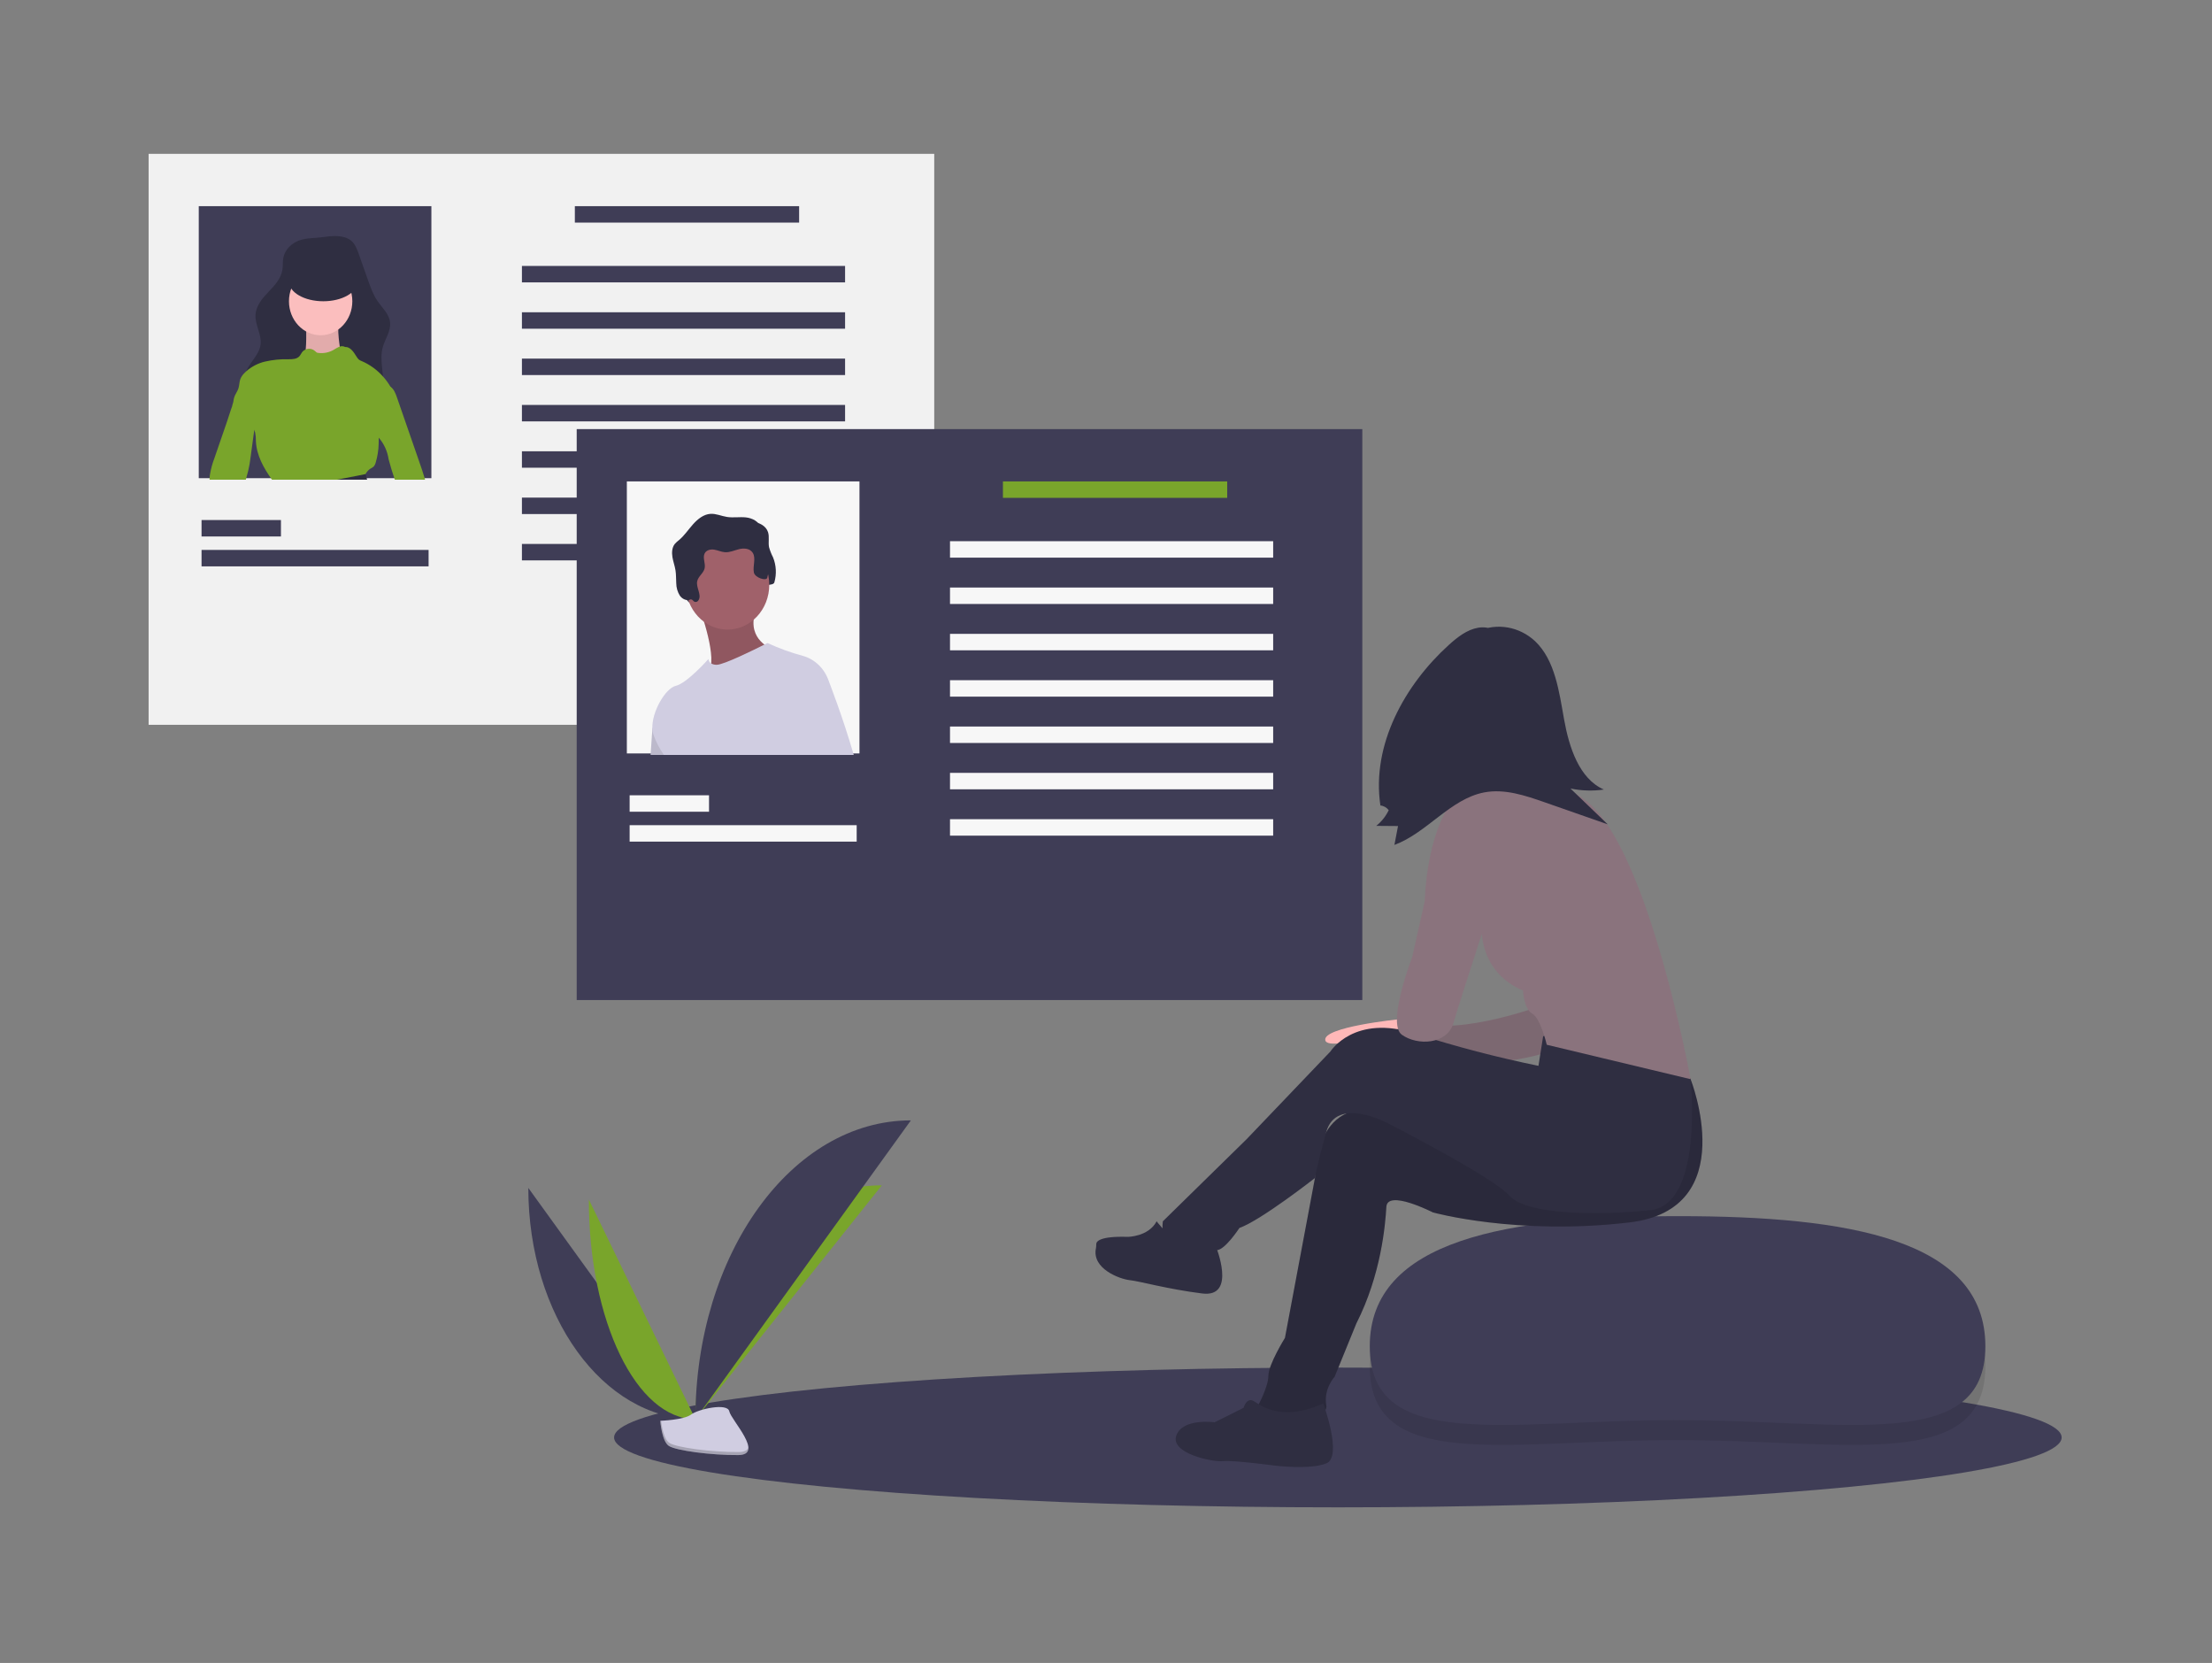 <svg width="1280" height="962" viewBox="0 0 1280 962" fill="none" xmlns="http://www.w3.org/2000/svg">
<rect x="0" y="0" width="1280" height="962" fill="#808080" stroke="none"/>
<g id="PD3">
<g id="undraw_hire_te5y">
<ellipse id="Oval" cx="774.176" cy="831.576" rx="418.825" ry="40.424" fill="#3F3D56"/>
<g id="Group 3">
<rect id="Rectangle" x="86" y="89" width="454.604" height="330.295" fill="#F1F1F1"/>
<rect id="Rectangle_2" x="115.016" y="119.263" width="134.608" height="157.366" fill="#3F3D56"/>
<rect id="Rectangle_3" x="332.648" y="119.263" width="129.772" height="9.511" fill="#3F3D56"/>
<rect id="Rectangle_4" x="116.629" y="300.839" width="45.944" height="9.511" fill="#3F3D56"/>
<rect id="Rectangle_5" x="116.629" y="318.132" width="131.384" height="9.511" fill="#3F3D56"/>
<rect id="Rectangle_6" x="302.016" y="153.849" width="187" height="9.511" fill="#3F3D56"/>
<rect id="Rectangle_7" x="302.016" y="180.653" width="187" height="9.511" fill="#3F3D56"/>
<rect id="Rectangle_8" x="302.016" y="207.457" width="187" height="9.511" fill="#3F3D56"/>
<rect id="Rectangle_9" x="302.016" y="234.261" width="187" height="9.511" fill="#3F3D56"/>
<rect id="Rectangle_10" x="302.016" y="261.065" width="187" height="9.511" fill="#3F3D56"/>
<rect id="Rectangle_11" x="302.016" y="287.869" width="187" height="9.511" fill="#3F3D56"/>
<rect id="Rectangle_12" x="302.016" y="314.673" width="187" height="9.511" fill="#3F3D56"/>
<path id="Path" d="M245.965 277.493H228.466C227.12 273.611 225.924 269.68 224.879 265.699C224.189 261.02 222.201 256.671 219.172 253.223C218.247 252.117 217.424 250.918 216.714 249.643C215.213 246.503 214.672 242.937 215.166 239.449C215.267 238.478 215.418 237.514 215.618 236.561C216.383 232.869 217.665 229.324 218.737 225.727C219.199 224.236 220.413 223.159 221.864 222.951C223.018 222.744 224.203 222.891 225.282 223.375C225.521 223.479 225.75 223.606 225.967 223.755C227.877 224.992 228.869 227.517 229.667 229.825C233.318 240.339 236.967 250.853 240.613 261.368C241.322 263.408 242.031 265.454 242.741 267.507C243.788 270.515 244.828 273.524 245.715 276.594C245.804 276.897 245.884 277.191 245.965 277.493Z" fill="#79A52B"/>
<path id="Path_2" d="M173.116 139.107C168.765 140.683 164.823 144.37 163.932 149.202C163.519 151.442 163.772 153.771 163.425 156.024C162.619 161.249 158.795 165.239 155.269 168.946C151.743 172.652 148.101 176.959 147.844 182.247C147.562 188.039 151.477 193.464 150.8 199.218C150.012 205.902 143.431 210.233 141.804 216.741C140.718 221.086 142.049 225.767 144.239 229.604C148.413 236.915 155.547 241.878 163.144 244.539C170.742 247.2 178.833 247.76 186.824 247.85C196.555 247.959 207.12 247.063 214.431 240.174C218.607 236.204 221.23 230.687 221.773 224.729C222.468 216.749 219.363 208.503 221.505 200.825C222.852 195.993 226.232 191.579 225.728 186.564C225.235 181.661 221.243 178.186 218.504 174.224C215.947 170.526 214.395 166.158 212.874 161.852L207.671 147.119C206.648 144.222 205.525 141.176 203.245 139.275C198.978 135.717 192.116 136.416 187.126 137.15C182.497 137.831 177.567 137.494 173.116 139.107Z" fill="#2F2E41"/>
<path id="Path_3" d="M177.142 187.662C177.142 187.662 177.652 204.052 176.124 205.691C174.596 207.33 182.236 218.257 182.236 218.257L195.987 217.71L203.117 211.701L197.005 202.959C197.005 202.959 194.459 188.755 196.496 185.477C198.533 182.199 177.142 187.662 177.142 187.662Z" fill="#FBBEBE"/>
<path id="Path_4" opacity="0.1" d="M177.142 187.662C177.142 187.662 177.652 204.052 176.124 205.691C174.596 207.33 182.236 218.257 182.236 218.257L195.987 217.71L203.117 211.701L197.005 202.959C197.005 202.959 194.459 188.755 196.496 185.477C198.533 182.199 177.142 187.662 177.142 187.662Z" fill="black"/>
<ellipse id="Oval_2" cx="185.546" cy="174.277" rx="18.335" ry="19.668" fill="#FBBEBE"/>
<path id="Path_5" d="M194.944 277.493H209.807C210.363 276.412 210.887 275.288 211.492 274.268V274.259C212.153 273.025 213.082 271.981 214.2 271.216C214.911 270.867 215.584 270.435 216.207 269.927C216.803 269.234 217.225 268.389 217.432 267.472C218.456 264.041 219.02 260.472 219.109 256.871C219.133 255.661 219.109 254.433 219.173 253.222C219.205 252.277 219.318 251.336 219.512 250.412C220.022 248.535 220.762 246.738 221.712 245.069C223.727 241.135 225.748 237.201 227.774 233.266C228.139 232.158 228.279 230.979 228.185 229.808C228.141 228.228 227.689 226.692 226.879 225.372C226.597 224.827 226.291 224.283 225.968 223.755C224.725 221.627 223.277 219.645 221.648 217.841C218.192 213.953 213.997 210.907 209.348 208.909C208.764 208.699 208.209 208.408 207.695 208.045C207.089 207.495 206.576 206.837 206.18 206.099C204.568 203.497 202.601 200.565 199.691 200.73C198.735 200.215 197.625 200.134 196.612 200.505C196.459 200.548 196.309 200.6 196.161 200.661C195.049 201.189 193.969 201.792 192.929 202.468C190.252 203.958 187.218 204.549 184.224 204.162C183.872 204.136 183.528 204.042 183.208 203.886C182.868 203.655 182.554 203.382 182.273 203.073C180.775 201.757 178.734 201.407 176.929 202.156C176.096 202.475 175.361 203.031 174.801 203.765C174.269 204.482 173.898 205.347 173.31 206.021C171.786 207.768 169.272 207.837 167.047 207.829C162.427 207.69 157.807 208.146 153.288 209.186C149.319 210.131 145.61 212.055 142.455 214.806L142.447 214.815C142.012 215.213 141.609 215.619 141.206 216.051C140.289 216.978 139.559 218.096 139.061 219.337C138.449 221.032 138.529 222.943 137.973 224.663C137.361 226.591 135.999 228.165 135.45 230.102C135.031 231.572 135.088 233.197 134.395 234.529C134.427 234.555 134.451 234.581 134.483 234.607C137.417 237.374 139.924 241.005 142.866 243.746C144.573 245.141 146.018 246.873 147.122 248.847C147.334 249.291 147.51 249.754 147.646 250.231C147.977 251.884 148.123 253.573 148.081 255.263C148.452 263.348 152.538 270.68 157.109 277.113C157.197 277.242 157.286 277.372 157.383 277.493L194.944 277.493Z" fill="#79A52B"/>
<path id="Path_6" d="M147.123 248.847C146.43 254.009 145.731 259.168 145.028 264.325C144.707 267.086 144.228 269.824 143.593 272.521C143.174 274.19 142.634 275.824 142.255 277.493H121.266C121.276 276.559 121.344 275.626 121.467 274.7C122.008 271.377 122.886 268.126 124.087 265.008C126.529 257.935 128.969 250.856 131.406 243.772C132.445 240.754 133.34 237.598 134.485 234.607C134.686 234.053 134.904 233.5 135.138 232.964C136.355 230.093 139.732 231.269 142.231 231.701C142.917 231.793 143.585 231.997 144.213 232.307C144.973 232.756 145.614 233.404 146.075 234.192C148.445 237.953 147.929 242.925 147.317 247.421C147.252 247.896 147.188 248.372 147.123 248.847Z" fill="#79A52B"/>
<path id="Path_7" d="M211.493 274.268C211.525 274.389 211.872 275.677 212.444 277.493H194.945C203.618 275.894 211.493 274.259 211.493 274.259V274.268Z" fill="#2F2E41"/>
<ellipse id="Oval_3" cx="187.074" cy="162.804" rx="19.863" ry="11.473" fill="#2F2E41"/>
</g>
<rect id="Rectangle_13" x="333.715" y="248.235" width="454.604" height="330.295" fill="#3F3D56"/>
<rect id="Rectangle_14" x="362.734" y="278.498" width="134.608" height="157.366" fill="#F7F7F7"/>
<path id="Path_8" d="M406.079 350.749C406.981 351.043 407.95 350.614 408.395 349.723C410.257 346.576 406.829 342.519 407.572 338.878C408.166 335.961 411.256 334.23 411.888 331.322C412.502 328.496 410.61 325.311 411.889 322.755C412.89 320.752 415.392 320.225 417.486 320.576C419.579 320.927 421.566 321.914 423.681 322.052C426.499 322.236 429.186 320.906 431.942 320.246C434.697 319.587 438.059 319.845 439.68 322.325C441.761 325.509 439.65 329.942 440.375 333.753C440.95 336.779 443.311 339.284 443.362 342.372C443.38 343.469 440.691 342.585 440.834 343.672C440.977 344.759 439.706 343.802 440.722 343.673C441.573 343.449 442.192 342.66 442.251 341.722C442.372 340.816 443.957 340.515 443.939 339.6C443.896 337.458 447.507 338.902 448.102 336.856C449.47 332.087 449.189 326.948 447.312 322.383C446.344 320.517 445.572 318.543 445.008 316.496C444.478 313.655 445.312 310.605 444.437 307.864C443.258 304.17 439.356 302.287 435.734 301.904C432.111 301.522 428.43 302.207 424.828 301.643C421.602 301.137 418.478 299.637 415.224 299.855C411.318 300.115 407.92 302.815 405.213 305.845C402.506 308.876 400.21 312.361 397.136 314.957C396.194 315.652 395.326 316.454 394.546 317.349C392.98 319.396 392.821 322.312 393.257 324.919C393.692 327.525 394.64 330.011 395.04 332.624C395.416 335.08 395.3 337.588 395.462 340.071C395.5 342.574 396.207 345.014 397.498 347.1C398.629 348.746 400.405 349.741 402.31 349.797C402.962 349.813 403.512 349.185 404.17 349.348C404.992 349.553 405.35 350.391 406.079 350.749Z" fill="#2F2E41"/>
<path id="Path_9" d="M376.477 436.728C377.065 428.073 377.508 421.606 377.508 421.606L381.313 410.849L393.524 436.728L376.477 436.728Z" fill="#D0CDE1"/>
<path id="Path_10" opacity="0.1" d="M376.477 436.728C377.065 428.073 377.508 421.606 377.508 421.606L381.313 410.849L393.524 436.728L376.477 436.728Z" fill="black"/>
<path id="Path_11" d="M404.773 351.63C404.773 351.63 416.16 382.722 409.604 388.644C403.048 394.566 446.179 378.65 446.179 378.65L445.144 374.579C445.144 374.579 430.997 368.656 437.898 351.63C444.799 334.604 404.773 351.63 404.773 351.63Z" fill="#A0616A"/>
<path id="Path_12" opacity="0.1" d="M404.773 351.63C404.773 351.63 416.16 382.722 409.604 388.644C403.048 394.566 446.179 378.65 446.179 378.65L445.144 374.579C445.144 374.579 430.997 368.656 437.898 351.63C444.799 334.604 404.773 351.63 404.773 351.63Z" fill="black"/>
<ellipse id="Oval_4" cx="420.993" cy="338.305" rx="24.153" ry="25.91" fill="#A0616A"/>
<path id="Path_13" d="M479.648 394.196C479.648 394.196 479.552 396.254 479.382 399.851C479.036 407.175 478.415 420.897 477.794 436.728H384.165C381.719 433.213 379.716 429.367 378.209 425.289C377.801 424.107 377.565 422.865 377.508 421.606C376.992 411.792 385.189 398.096 390.976 396.79C397.529 395.303 409.95 381.244 409.95 381.244C410.031 382.332 410.628 383.299 411.53 383.803V383.812C412.532 384.367 413.652 384.629 414.779 384.573C418.825 384.573 436.622 375.762 442.337 372.883C443.457 372.321 444.11 371.984 444.11 371.984C450.701 375.035 457.51 377.513 464.471 379.394C471.526 381.281 477.227 386.841 479.648 394.196V394.196Z" fill="#D0CDE1"/>
<path id="Path_14" d="M401.939 348.159C402.84 348.453 403.81 348.023 404.255 347.132C406.116 343.985 402.689 339.928 403.431 336.287C404.026 333.37 407.115 331.639 407.747 328.731C408.361 325.905 406.469 322.721 407.748 320.164C408.75 318.161 411.252 317.634 413.345 317.985C415.438 318.336 417.426 319.323 419.541 319.461C422.359 319.646 425.045 318.315 427.801 317.655C430.557 316.996 433.918 317.254 435.539 319.734C437.621 322.918 435.509 327.352 436.234 331.162C436.809 334.188 443.367 336.312 443.962 334.266C445.329 329.496 445.049 324.357 443.171 319.792C442.204 317.927 441.431 315.952 440.868 313.905C440.337 311.064 441.172 308.015 440.297 305.273C439.118 301.579 435.216 299.696 431.593 299.314C427.971 298.931 424.29 299.616 420.688 299.052C417.461 298.547 414.337 297.046 411.083 297.264C407.178 297.525 403.78 300.224 401.073 303.254C398.366 306.285 396.069 309.77 392.995 312.367C392.054 313.061 391.185 313.863 390.405 314.758C388.839 316.805 388.68 319.721 389.116 322.328C389.551 324.934 390.499 327.42 390.9 330.033C391.276 332.489 391.16 334.997 391.322 337.48C391.359 339.983 392.066 342.423 393.358 344.509C394.488 346.156 396.264 347.151 398.17 347.206C398.821 347.222 399.372 346.594 400.029 346.758C400.852 346.962 401.209 347.8 401.939 348.159Z" fill="#2F2E41"/>
<path id="Path_15" opacity="0.1" d="M491.617 436.728H464.293C462.213 420.369 460.496 403.266 460.496 403.266L466.017 400.672L477.237 394.196C477.237 394.196 478.06 396.289 479.381 399.851C482.203 407.468 487.321 421.804 491.617 436.728Z" fill="black"/>
<path id="Path_16" d="M494.028 436.728H463.189C458.619 418.83 454.113 399.375 454.113 399.375L465.849 390.124L479.648 394.196C479.648 394.196 487.725 414.818 494.028 436.728Z" fill="#D0CDE1"/>
<rect id="Rectangle_15" x="580.363" y="278.498" width="129.772" height="9.511" fill="#79A52B"/>
<rect id="Rectangle_16" x="364.344" y="460.074" width="45.944" height="9.511" fill="#F7F7F7"/>
<rect id="Rectangle_17" x="364.344" y="477.367" width="131.384" height="9.511" fill="#F7F7F7"/>
<rect id="Rectangle_18" x="549.734" y="313.084" width="187" height="9.511" fill="#F7F7F7"/>
<rect id="Rectangle_19" x="549.734" y="339.888" width="187" height="9.511" fill="#F7F7F7"/>
<rect id="Rectangle_20" x="549.734" y="366.692" width="187" height="9.511" fill="#F7F7F7"/>
<rect id="Rectangle_21" x="549.734" y="393.496" width="187" height="9.511" fill="#F7F7F7"/>
<rect id="Rectangle_22" x="549.734" y="420.3" width="187" height="9.511" fill="#F7F7F7"/>
<rect id="Rectangle_23" x="549.734" y="447.104" width="187" height="9.511" fill="#F7F7F7"/>
<rect id="Rectangle_24" x="549.734" y="473.908" width="187" height="9.511" fill="#F7F7F7"/>
<path id="Path_17" opacity="0.1" d="M1148.86 790.371C1148.86 852.2 1068.52 833.076 970.148 833.076C871.78 833.076 792.633 852.2 792.633 790.371C792.633 728.542 872.962 715.095 971.331 715.095C1069.7 715.095 1148.86 728.542 1148.86 790.371Z" fill="black"/>
<path id="Path_18" d="M1148.86 778.822C1148.86 840.651 1068.52 821.527 970.148 821.527C871.78 821.527 792.633 840.651 792.633 778.822C792.633 716.993 872.962 703.545 971.331 703.545C1069.7 703.545 1148.86 716.993 1148.86 778.822Z" fill="#3F3D56"/>
<path id="Path_19" d="M813.012 585.123L809.372 589.657C809.372 589.657 765.108 594.116 766.905 601.824C768.701 609.532 820.198 591.546 820.198 591.546L813.012 585.123Z" fill="#FFB8B8"/>
<path id="Path_20" d="M893.249 581.269C893.249 581.269 845.944 599.255 820.195 591.547L832.171 617.24C832.171 617.24 893.249 615.313 904.027 603.751C914.806 592.189 893.249 581.269 893.249 581.269Z" fill="#8A737D"/>
<path id="Path_21" opacity="0.1" d="M893.249 581.269C893.249 581.269 845.944 599.255 820.195 591.547L832.171 617.24C832.171 617.24 893.249 615.313 904.027 603.751C914.806 592.189 893.249 581.269 893.249 581.269Z" fill="black"/>
<ellipse id="Oval_5" cx="861.217" cy="409.443" rx="31.736" ry="34.044" fill="#FFC1C7"/>
<path id="Path_22" d="M888.277 441.404C889.37 443.641 890.754 445.7 892.389 447.518C896.736 452.591 901.923 456.755 907.687 459.797C889.674 463.724 871.48 466.626 853.181 468.492C855.113 461.193 852.57 453.387 849.152 446.745C845.734 440.103 841.377 433.912 839.238 426.68L860.689 427.299C864.581 427.411 868.486 427.536 872.377 427.332C875.286 427.179 880.131 425.31 882.846 425.998C888.585 427.454 885.772 435.943 888.277 441.404Z" fill="#FFC1C7"/>
<path id="Path_23" d="M960.317 601.182L978.281 624.306C978.281 624.306 1008.22 699.46 942.952 707.168C877.683 714.876 829.18 701.387 829.18 701.387C829.18 701.387 802.833 687.898 802.234 698.176C801.635 708.453 799.24 737.358 784.869 765.622L772.294 796.454C772.294 796.454 765.707 803.52 767.504 813.155C769.3 822.79 727.384 826.002 727.983 813.155C727.983 813.155 733.971 802.235 733.971 795.812C733.971 789.388 743.552 773.972 743.552 773.972L760.917 681.475C760.917 681.475 759.719 633.941 800.438 642.934C841.156 651.927 899.239 641.007 899.239 641.007L912.413 591.547L960.317 601.182Z" fill="#2F2E41"/>
<path id="Path_24" opacity="0.1" d="M960.317 601.182L978.281 624.306C978.281 624.306 1008.22 699.46 942.952 707.168C877.683 714.876 829.18 701.387 829.18 701.387C829.18 701.387 802.833 687.898 802.234 698.176C801.635 708.453 799.24 737.358 784.869 765.622L772.294 796.454C772.294 796.454 765.707 803.52 767.504 813.155C769.3 822.79 727.384 826.002 727.983 813.155C727.983 813.155 733.971 802.235 733.971 795.812C733.971 789.388 743.552 773.972 743.552 773.972L760.917 681.475C760.917 681.475 759.719 633.941 800.438 642.934C841.156 651.927 899.239 641.007 899.239 641.007L912.413 591.547L960.317 601.182Z" fill="black"/>
<path id="Path_25" d="M892.952 599.49C892.952 599.49 947.742 577.415 978.281 624.306C978.281 624.306 986.066 696.891 954.928 700.102C923.79 703.314 883.072 702.672 873.491 691.752C863.911 680.832 803.432 650 803.432 650C803.432 650 773.327 633.527 767.421 654.931C761.516 676.336 760.917 681.475 760.917 681.475C760.917 681.475 729.78 705.884 717.205 710.38C717.205 710.38 708.822 723.227 704.031 723.227C699.241 723.227 669.9 730.293 672.894 706.526L721.396 658.993L769.899 608.247C769.899 608.247 783.671 586.408 819.001 597.97C842.447 605.455 866.23 611.672 890.258 616.598L892.952 599.49Z" fill="#2F2E41"/>
<path id="Path_26" d="M765.707 811.87C765.707 811.87 777.084 842.702 767.503 846.556C757.923 850.41 737.563 847.841 737.563 847.841C737.563 847.841 713.611 844.629 707.623 845.272C701.635 845.914 677.085 840.775 680.678 830.498C684.27 820.22 702.833 822.79 702.833 822.79L719.599 814.439C719.599 814.439 721.396 808.016 725.587 810.585C729.779 813.154 741.755 822.79 765.707 811.87Z" fill="#2F2E41"/>
<path id="Path_27" d="M703.433 720.658C703.433 720.658 716.008 750.848 695.649 748.278C675.29 745.709 659.721 741.213 653.733 740.57C647.973 739.952 631.686 733.985 634.184 722.098C634.319 721.329 634.373 720.546 634.347 719.764C634.347 718.169 636.368 715.037 652.535 715.519C652.535 715.519 664.511 715.519 669.302 706.526C669.302 706.526 687.266 730.935 703.433 720.658Z" fill="#2F2E41"/>
<path id="Path_28" d="M839.359 463.721C839.359 463.721 882.473 434.815 918.401 463.721C954.329 492.626 978.281 624.306 978.281 624.306L895.048 604.393C895.048 604.393 891.455 588.977 886.664 586.408C881.874 583.839 881.275 572.919 881.275 572.919C881.275 572.919 855.527 564.568 857.323 532.451C859.12 500.334 839.359 463.721 839.359 463.721Z" fill="#8A737D"/>
<path id="Path_29" d="M861.513 465.005H839.357C839.357 465.005 826.184 481.064 824.387 521.531L817.202 553.648C817.202 553.648 802.232 592.189 811.214 598.612C820.196 605.036 837.561 604.394 841.154 591.547C844.746 578.7 869.297 504.188 869.297 504.188L861.513 465.005Z" fill="#8A737D"/>
<path id="Path_30" d="M855.166 365.137C866.367 360.209 879.201 362.466 888.35 370.973C899.85 381.982 902.17 399.942 905.077 416.179C907.984 432.417 913.833 450.499 928.099 456.759C921.668 457.68 915.141 457.477 908.772 456.156L930.33 476.88L894.014 464.182C882.616 460.197 870.645 456.162 858.842 458.412C839.289 462.141 825.676 481.859 806.896 488.786L808.983 477.862L796.383 477.758C799.401 475.363 801.87 472.26 803.602 468.686C802.402 467.122 800.663 466.146 798.782 465.98C793.53 430.836 812.984 396.097 838.337 373.136C843.324 368.62 848.842 364.282 855.283 363.153C861.723 362.023 869.242 365.112 871.482 371.688" fill="#2F2E41"/>
<path id="Path_31" d="M305.719 687.219C305.719 761.156 348.958 820.984 402.394 820.984Z" fill="#3F3D56"/>
<path id="Path_32" d="M402.395 820.984C402.395 746.217 450.647 685.716 510.278 685.716Z" fill="#79A52B"/>
<path id="Path_33" d="M340.746 693.922C340.746 764.154 368.319 820.984 402.394 820.984Z" fill="#79A52B"/>
<path id="Path_34" d="M402.395 820.984C402.395 725.448 458.167 648.142 527.091 648.142Z" fill="#3F3D56"/>
<path id="Path_35" d="M382.059 821.927C382.059 821.927 395.769 821.474 399.901 818.318C404.032 815.162 420.99 811.393 422.015 816.455C423.04 821.517 442.619 841.63 427.14 841.764C411.662 841.898 391.175 839.178 387.051 836.483C382.927 833.788 382.059 821.927 382.059 821.927Z" fill="#D0CDE1"/>
<path id="Path_36" opacity="0.2" d="M427.417 840.002C411.938 840.136 391.451 837.416 387.327 834.721C384.187 832.669 382.935 825.305 382.516 821.908C382.226 821.921 382.059 821.927 382.059 821.927C382.059 821.927 382.927 833.789 387.051 836.483C391.175 839.178 411.662 841.898 427.14 841.764C431.608 841.726 433.152 840.02 433.067 837.495C432.446 839.021 430.742 839.974 427.417 840.002Z" fill="black"/>
</g>
</g>
</svg>
